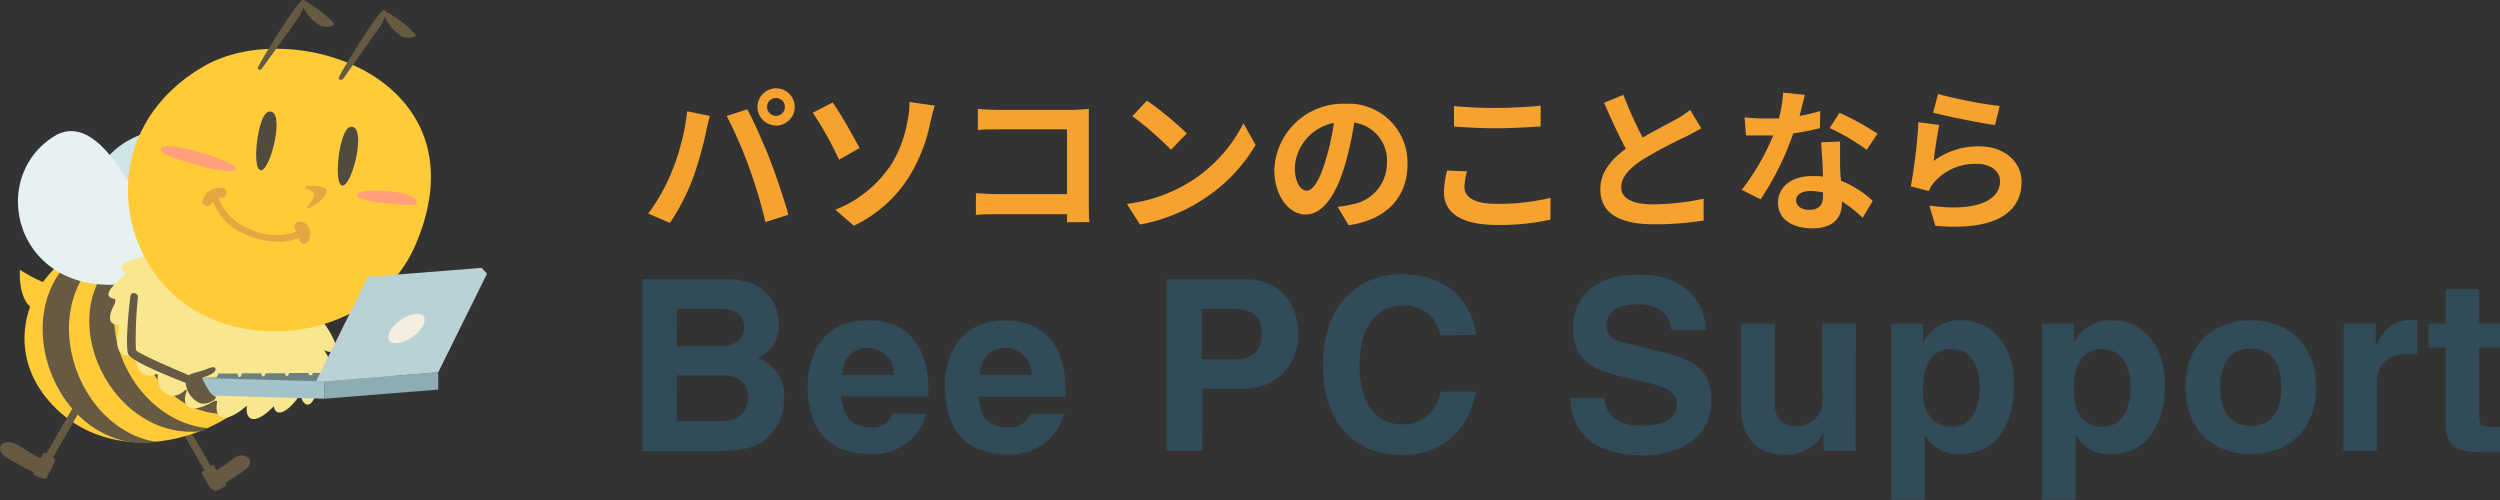 <svg xmlns="http://www.w3.org/2000/svg" width="229.61" height="45.95" viewBox="0 0 229.61 45.95"><rect x="0" y="0" width="229.61" height="45.95" fill="#333333" stroke="none"/><defs><style>.cls-1{fill:#314b59;}.cls-2{fill:#cfe4e5;}.cls-3{fill:#ffcb39;}.cls-4{fill:#665a42;}.cls-5{fill:#e7f1f2;}.cls-6{fill:#f9e78f;}.cls-7{fill:#514b3d;}.cls-8{fill:#e5a641;}.cls-9{fill:#6b8184;}.cls-10{fill:#a3c2c9;}.cls-11{fill:#8eadb2;}.cls-12{fill:#bad2d6;}.cls-13{fill:#f4eedf;}.cls-14{fill:#ffa07b;}.cls-15{fill:#f7a12f;}</style></defs><g id="レイヤー_2" data-name="レイヤー 2"><g id="HEADER"><path class="cls-1" d="M59,25.64h7.67c3.86,0,4.85,2.42,4.85,4a3.15,3.15,0,0,1-1.93,3.23A3.67,3.67,0,0,1,72,36.73,4.56,4.56,0,0,1,70.67,40c-.9.88-1.75,1.43-5,1.43H59Zm3.17,6.17H66c1.3,0,2.33-.5,2.33-1.76s-.92-1.69-2.42-1.69H62.18Zm0,6.87h4c1.6,0,2.52-.7,2.52-2.3,0-1.39-1.19-1.91-2.37-1.91H62.18Z"/><path class="cls-1" d="M85.09,38A5.05,5.05,0,0,1,80,41.71c-3.3,0-5.82-1.58-5.82-6.39,0-1.4.48-5.9,5.6-5.9,2.3,0,5.49,1.1,5.49,6.43v.55h-8c.09.88.26,2.85,2.75,2.85a2,2,0,0,0,2-1.27Zm-3-3.58a2.36,2.36,0,0,0-2.37-2.46c-1.45,0-2.22.92-2.39,2.46Z"/><path class="cls-1" d="M97.74,38a5.06,5.06,0,0,1-5.14,3.73c-3.29,0-5.82-1.58-5.82-6.39,0-1.4.48-5.9,5.6-5.9,2.31,0,5.49,1.1,5.49,6.43v.55h-8c.09.88.27,2.85,2.75,2.85a2,2,0,0,0,2-1.27Zm-3-3.58a2.37,2.37,0,0,0-2.37-2.46c-1.45,0-2.22.92-2.4,2.46Z"/><path class="cls-1" d="M110.42,41.41h-3.29V25.64h7.2c3,0,4.9,2,4.9,5.05a4.83,4.83,0,0,1-5,5h-3.78Zm3-8.41c2.46,0,2.46-1.76,2.46-2.46,0-1.54-.85-2.18-2.89-2.18h-2.62V33Z"/><path class="cls-1" d="M132.27,30.8a3.22,3.22,0,0,0-3.5-2.72c-1.58,0-3.9,1.05-3.9,5.51,0,2.83,1.12,5.38,3.9,5.38a3.37,3.37,0,0,0,3.5-3h3.29c-.66,3.42-2.9,5.81-6.85,5.81-4.2,0-7.2-2.83-7.2-8.27s3.18-8.33,7.24-8.33c4.72,0,6.63,3.25,6.81,5.58Z"/><path class="cls-1" d="M147.39,36.55c0,.88.46,2.55,3.33,2.55,1.56,0,3.3-.37,3.3-2,0-1.23-1.19-1.56-2.86-2l-1.69-.39c-2.54-.59-5-1.16-5-4.63,0-1.76.94-4.86,6.06-4.86,4.83,0,6.12,3.17,6.15,5.1h-3.17c-.08-.7-.35-2.37-3.22-2.37-1.26,0-2.75.46-2.75,1.88,0,1.23,1,1.5,1.67,1.65l3.84.95c2.15.52,4.13,1.4,4.13,4.23,0,4.75-4.83,5.16-6.21,5.16-5.76,0-6.74-3.31-6.74-5.27Z"/><path class="cls-1" d="M170.42,41.41h-2.95V39.76h0a3.84,3.84,0,0,1-3.56,2c-2.3,0-4-1.31-4-4.3V29.73H163V37c0,1.8,1.06,2.15,2,2.15a2.33,2.33,0,0,0,2.37-2.65V29.73h3.08Z"/><path class="cls-1" d="M176.6,31.42h.05a3.69,3.69,0,0,1,3.49-2c2.57,0,4.85,2,4.85,6,0,3.21-1.45,6.28-4.92,6.28a3.4,3.4,0,0,1-3.29-1.8h0v6h-3.08V29.73h2.94Zm2.7,7.77c2,0,2.53-2.15,2.53-3.54,0-1.84-.66-3.58-2.61-3.58-2.11,0-2.62,1.89-2.62,3.76S177.35,39.19,179.3,39.19Z"/><path class="cls-1" d="M190.45,31.42h.05a3.7,3.7,0,0,1,3.49-2c2.57,0,4.85,2,4.85,6,0,3.21-1.45,6.28-4.92,6.28a3.4,3.4,0,0,1-3.29-1.8h0v6h-3.08V29.73h2.94Zm2.7,7.77c2,0,2.53-2.15,2.53-3.54,0-1.84-.66-3.58-2.61-3.58-2.11,0-2.62,1.89-2.62,3.76S191.2,39.19,193.15,39.19Z"/><path class="cls-1" d="M206.72,41.71c-3.14,0-6-1.93-6-6.14s2.83-6.15,6-6.15,6,1.93,6,6.15S209.86,41.71,206.72,41.71Zm0-9.7c-2.37,0-2.81,2.06-2.81,3.56s.44,3.55,2.81,3.55,2.81-2.06,2.81-3.55S209.09,32,206.72,32Z"/><path class="cls-1" d="M215.26,29.73h2.94v2h0c.64-1.19,1.34-2.33,3.21-2.33a5.85,5.85,0,0,1,.59,0v3.12a6.26,6.26,0,0,0-.88,0c-2.39,0-2.83,1.49-2.83,2.78v6.09h-3.07Z"/><path class="cls-1" d="M227.7,29.73h1.91v2.19H227.7v6.35c0,.68,0,.94,1.28.94.19,0,.41,0,.63,0v2.32c-.48,0-1,0-1.45,0h-.39c-2.66,0-3.14-1-3.14-2.53V31.92h-1.58V29.73h1.58V26.56h3.07Z"/><path class="cls-2" d="M16.56,11.9c-2-.56-6.17,1-7.25,3.47-1.33,3.11,4,9.55,7.59,7.55S20.3,12.93,16.56,11.9Z"/><path class="cls-3" d="M4.18,26a13.61,13.61,0,0,1-2.35-1.22S1.61,27.44,3,28.34A2.61,2.61,0,0,0,4.18,26Z"/><path class="cls-4" d="M18.94,43.48s-3.37-5.84-3.63-6.26.63-.31.63-.31l3.63,6.26Z"/><path class="cls-4" d="M19.33,42.79l-.72.52s-.13.11-.06.21.8,1.61,1.12,1.46c.51-.23,2.39-1.51,2.85-1.84,1.13-.84-.11-1.69-.94-1.12a19.61,19.61,0,0,1-1.65,1.13c-.13,0-.24-.4-.35-.44S19.33,42.79,19.33,42.79Z"/><path class="cls-4" d="M19.54,44.94a1.56,1.56,0,0,0,.24.16,3.92,3.92,0,0,0,1-.52l-.1-.26Z"/><path class="cls-3" d="M26.25,30c.42,8.21-14.54,15.28-21.81,6.77C-2,29.23,7,18.35,15.47,23.44S26.25,30,26.25,30Z"/><path class="cls-4" d="M16.46,24l-1-.6L15,23.19C8.9,29,14.63,39,21.57,37.94a14.14,14.14,0,0,0,1.36-1.06C17.1,37.82,11.5,30.65,16.46,24Z"/><path class="cls-4" d="M13.85,22.66a8.73,8.73,0,0,0-1.18-.34c-8.85,4.51-3.26,18,5.56,17.31l.2,0,.71-.3C11.52,38.66,7,27.42,13.85,22.66Z"/><path class="cls-4" d="M14.35,40.59C6,39.18,2.71,25.65,11.7,22.17a8,8,0,0,0-3.17.34c-8.1,4-4.67,17,3.65,18.12A13.09,13.09,0,0,0,14.35,40.59Z"/><path class="cls-5" d="M14.32,23c-.11-1.18-4.49-13.57-9.39-10.46-6.56,4.16-3.06,16,8.48,13.19C14.26,25.56,14.47,24.51,14.32,23Z"/><path class="cls-6" d="M28.23,27.66c.85.46,3.36,6.47-1.38,8.88C21.76,39.13,13,34.62,11.44,31.32c-1.95-4.19-.42-7.12,3.05-8.23C14.49,23.09,23.21,20.88,28.23,27.66Z"/><path class="cls-6" d="M29.3,29.05c1.89,2.48,2.08,3.78.38,3.1C29.68,32.15,28.65,31.33,29.3,29.05Z"/><path class="cls-6" d="M29.57,31.89c1.53,2,.72,3-.66,2.47C28.91,34.36,29,33.74,29.57,31.89Z"/><path class="cls-6" d="M29,34.19c.44,3-1.07,3.84-1.41,2C27.63,36.15,27.44,35.8,29,34.19Z"/><path class="cls-6" d="M27.72,36c-1.34,2.14-2.62,2.44-2.59,1A3.83,3.83,0,0,1,27.72,36Z"/><path class="cls-6" d="M25.44,37c-2,2.23-3.06,1.72-2.73,0A7.79,7.79,0,0,1,25.44,37Z"/><path class="cls-6" d="M23.09,36.87c-2.42,2.34-3.6,1.68-3.08-.23A9,9,0,0,1,23.09,36.87Z"/><path class="cls-6" d="M20.42,36.35c-2.87,2-4,1.18-3.16-.72A9.44,9.44,0,0,1,20.42,36.35Z"/><path class="cls-6" d="M14.59,33.61C14,36.16,16,37.22,17.25,35.53A9.5,9.5,0,0,0,14.59,33.61Z"/><path class="cls-6" d="M12.6,31.83c-.67,2.38,1.11,3.48,2.41,2A8.77,8.77,0,0,0,12.6,31.83Z"/><path class="cls-6" d="M11.11,29.58c-1,2.65.29,3.7,1.37,2.74A14.4,14.4,0,0,0,11.11,29.58Z"/><path class="cls-6" d="M11,27.16c-1.71,2.48-.64,2.9.38,2.55C11.35,29.71,11.31,29.05,11,27.16Z"/><path class="cls-6" d="M11.55,25.23C9.16,27.07,9.9,27.5,11,27.49A5.4,5.4,0,0,0,11.55,25.23Z"/><path class="cls-6" d="M13.45,23.56c-3,.51-2.52,1.24-1.57,1.73C11.88,25.29,12.33,25.13,13.45,23.56Z"/><path class="cls-3" d="M15.87,27c-5.63-5.22-6.24-15.66,2.87-20.93C27,1.35,44.62,7.24,38.2,22.4,34.44,31.27,22.06,32.79,15.87,27Z"/><path class="cls-7" d="M24.7,10.25c-1.05.15-1.63,5.45-.72,5.39S26.24,10,24.7,10.25Z"/><path class="cls-7" d="M32.2,11.65c-1.06.14-1.63,5.44-.72,5.39S33.73,11.43,32.2,11.65Z"/><path class="cls-8" d="M28.15,17.33a.11.11,0,0,1,0-.21c.85-.14,1.74,0,1.85.38s-.78,1.26-1.62,1.63a.11.11,0,0,1-.13-.16c.27-.35.67-.91.61-1.13S28.47,17.41,28.15,17.33Z"/><path class="cls-8" d="M19.07,18.92l-.11,0a.46.46,0,0,1-.34-.55,1.6,1.6,0,0,1,1.7-1.12.46.46,0,1,1-.05.91.68.68,0,0,0-.76.43A.46.46,0,0,1,19.07,18.92Z"/><path class="cls-8" d="M25.48,22.2a7.28,7.28,0,0,1-3-.7,5.12,5.12,0,0,1-3.08-3.56.3.3,0,0,1,.6-.1,4.58,4.58,0,0,0,2.74,3.1,5.69,5.69,0,0,0,5.1.08.31.31,0,0,1,.3.54A5.43,5.43,0,0,1,25.48,22.2Z"/><path class="cls-8" d="M27.94,22.39a.46.46,0,0,1-.42-.63.54.54,0,0,0,0-.48.45.45,0,0,1-.48-.37.46.46,0,0,1,.36-.54.84.84,0,0,1,.82.32,1.37,1.37,0,0,1,.14,1.41A.46.46,0,0,1,27.94,22.39Z"/><path class="cls-4" d="M4.21,41.65l.77.47s.14.09.08.2-.68,1.66-1,1.55c-.53-.19-3-1.55-3.47-1.85-1.2-.74-.44-2,1.11-1.11.65.38,1.83,1.16,2,1.15s.21-.42.31-.47S4.21,41.65,4.21,41.65Z"/><path class="cls-4" d="M4.37,43.8a1.22,1.22,0,0,1-.22.19A3.82,3.82,0,0,1,3.1,43.6l.07-.27Z"/><path class="cls-4" d="M7.26,36.45,4.12,41.89l.63.32S6.62,39,7.68,37.12Z"/><path class="cls-4" d="M23.67,6.24C23.9,5.61,27.32.09,27.8,0s-.08,1.14-.31,1.5S24,6.37,24,6.37,23.67,6.48,23.67,6.24Z"/><path class="cls-4" d="M27.76,0c.11-.2,3,1.92,2.9,2.22s-.81.28-1.19.16A3.74,3.74,0,0,1,27.78.48.74.74,0,0,1,27.76,0Z"/><path class="cls-4" d="M35.27,1a8.9,8.9,0,0,1,2.91,2.21c-.09.3-.82.29-1.19.17A3.78,3.78,0,0,1,35.3,1.41.69.69,0,0,1,35.27,1Z"/><polygon class="cls-9" points="18.14 34.71 36.16 34.27 35.92 35.23 18.74 35.39 18.14 34.71"/><polygon class="cls-9" points="22.01 34.85 19.84 34.85 20.05 34.31 21.8 34.31 22.01 34.85"/><polygon class="cls-9" points="24.18 34.83 22.02 34.83 22.22 34.29 23.98 34.29 24.18 34.83"/><polygon class="cls-9" points="26.35 34.82 24.19 34.82 24.39 34.28 26.15 34.28 26.35 34.82"/><polygon class="cls-9" points="28.52 34.8 26.36 34.8 26.56 34.26 28.32 34.26 28.52 34.8"/><polygon class="cls-9" points="30.7 34.79 28.53 34.79 28.73 34.25 30.49 34.25 30.7 34.79"/><polygon class="cls-10" points="29.81 36.62 18.14 36.3 18.14 34.71 29.81 35.03 29.81 36.62"/><polygon class="cls-11" points="29.8 36.62 29.8 35.03 40.25 34.19 40.25 35.78 29.8 36.62"/><polygon class="cls-12" points="44.23 24.6 33.79 25.43 33.79 25.43 33.79 25.43 33.79 25.43 33.79 25.43 29.03 35.02 29.8 35.03 40.25 34.19 44.73 25.14 44.23 24.6"/><ellipse class="cls-13" cx="37.34" cy="30.17" rx="1.93" ry="0.95" transform="translate(-10.56 26.89) rotate(-35.02)"/><path class="cls-4" d="M31.1,7.16C31.33,6.54,34.75,1,35.23.93s-.08,1.14-.32,1.5S31.47,7.3,31.47,7.3,31.1,7.4,31.1,7.16Z"/><path class="cls-4" d="M17.35,35.29c-.58-.25-5.25-2-5.57-2.77s.12-4.9.21-5.35.73-.25.67.16a36.78,36.78,0,0,0-.18,4.81c.09.33,4.92,2.34,5.12,2.43Z"/><path class="cls-4" d="M17.31,34.46c.6-.28,1.2-.35,1.75-.59s.84-.16.7.18-1.2.64-1.2.64.62,1.5,1.14,1.68-.78,1-1.48.59A2.2,2.2,0,0,1,17.06,35,1.37,1.37,0,0,1,17.31,34.46Z"/><path class="cls-14" d="M21.65,15.38c-.33-.61-5.9-2.41-6.75-1.84s2.34,1.35,3.36,1.66S22,16.09,21.65,15.38Z"/><path class="cls-14" d="M32.86,17.75c.52-.45,4.72-.28,5.31.56s-1.31.46-2.37.39S32.24,18.28,32.86,17.75Z"/><path class="cls-15" d="M63.11,10.22l2.09.43a13.7,13.7,0,0,0-.34,1.43,35.13,35.13,0,0,1-1.22,4.3,19.92,19.92,0,0,1-2.11,4.09l-2-.85a17.28,17.28,0,0,0,2.23-4A20.59,20.59,0,0,0,63.11,10.22Zm3.63.43,1.9-.61c.59,1.11,1.57,3.3,2.1,4.68s1.27,3.57,1.67,5l-2.11.68a44.21,44.21,0,0,0-1.49-5A39.87,39.87,0,0,0,66.74,10.65Zm4.54-2.54a1.71,1.71,0,1,1-1.71,1.71A1.72,1.72,0,0,1,71.28,8.11Zm0,2.53a.82.82,0,1,0-.83-.82A.83.83,0,0,0,71.28,10.64Z"/><path class="cls-15" d="M76.48,9.41c.71,1,1.94,3.19,2.47,4.19l-1.89,1.07a32.21,32.21,0,0,0-2.41-4.32Zm5.18,6a11.14,11.14,0,0,0,1.69-4.31,7.75,7.75,0,0,0,.18-1.73l2.32.33c-.18.54-.33,1.24-.43,1.65a15,15,0,0,1-2,5,12.07,12.07,0,0,1-5,4.38l-1.7-1.47A10.83,10.83,0,0,0,81.66,15.38Z"/><path class="cls-15" d="M98,20.41c0-.23,0-.47,0-.74H91.47c-.56,0-1.37,0-1.84.08v-2c.5,0,1.14.08,1.78.08H98V11.88H91.58c-.6,0-1.37,0-1.77.06V10c.53.06,1.27.09,1.77.09h7.19L100,10c0,.33,0,.9,0,1.31v7.4c0,.5,0,1.26.06,1.69Z"/><path class="cls-15" d="M109,16.88a13.52,13.52,0,0,0,5.2-5.56l1.12,2A15.17,15.17,0,0,1,110,18.62a15.58,15.58,0,0,1-5.3,2l-1.2-1.89A14.57,14.57,0,0,0,109,16.88Zm0-4.63-1.45,1.5A30.59,30.59,0,0,0,104,10.67l1.34-1.43A30.55,30.55,0,0,1,109,12.25Z"/><path class="cls-15" d="M122.85,19a11.92,11.92,0,0,0,1.31-.23A3.83,3.83,0,0,0,127.38,15a3.51,3.51,0,0,0-3-3.74,30.87,30.87,0,0,1-.84,3.85c-.84,2.85-2.07,4.59-3.62,4.59s-2.88-1.72-2.88-4.11a6.31,6.31,0,0,1,6.51-6.06,5.41,5.41,0,0,1,5.72,5.53c0,3-1.83,5.09-5.4,5.63Zm-1.1-4.29a22.21,22.21,0,0,0,.76-3.42,4.43,4.43,0,0,0-3.59,4.09c0,1.43.57,2.13,1.1,2.13S121.18,16.64,121.75,14.72Z"/><path class="cls-15" d="M134.74,15.74a5.71,5.71,0,0,0-.24,1.43c0,.9.86,1.55,2.9,1.55a20.26,20.26,0,0,0,5-.55v2a21.51,21.51,0,0,1-4.91.49c-3.24,0-4.87-1.09-4.87-3a8.65,8.65,0,0,1,.29-2Zm-1.2-6a38.39,38.39,0,0,0,3.86.17c1.4,0,3-.09,4.1-.2v1.9c-1,.07-2.74.17-4.09.17s-2.71-.07-3.87-.16Z"/><path class="cls-15" d="M156.25,11.78c-.43.26-.89.5-1.4.76a42.29,42.29,0,0,0-3.95,2.1c-1.18.77-2,1.58-2,2.57s1,1.56,2.95,1.56a23.24,23.24,0,0,0,4.62-.52l0,2a27.69,27.69,0,0,1-4.55.35c-2.81,0-4.94-.79-4.94-3.22,0-1.57,1-2.73,2.34-3.72-.65-1.22-1.34-2.72-2-4.22l1.78-.73a35.23,35.23,0,0,0,1.77,3.92c1.16-.67,2.39-1.3,3.06-1.67a10.46,10.46,0,0,0,1.3-.86Z"/><path class="cls-15" d="M167.15,11.77a21.29,21.29,0,0,1-2.45.48,26.22,26.22,0,0,1-3,6.06l-1.73-.87a21.82,21.82,0,0,0,2.89-5h-.73c-.59,0-1.16,0-1.77,0l-.13-1.66a18.27,18.27,0,0,0,1.88.1c.42,0,.85,0,1.27,0a12.19,12.19,0,0,0,.39-2.37l2,.2c-.12.46-.29,1.17-.49,1.93a14.37,14.37,0,0,0,1.9-.45ZM169,13c0,.6,0,1.18,0,1.81,0,.4,0,1.09.09,1.79A9.29,9.29,0,0,1,172,18.45L171.08,20a12.35,12.35,0,0,0-1.91-1.5v.12c0,1.32-.72,2.35-2.73,2.35-1.76,0-3.14-.79-3.14-2.35,0-1.38,1.15-2.45,3.12-2.45.33,0,.66,0,1,.05,0-1.05-.11-2.3-.16-3.15Zm-1.56,4.68a5.31,5.31,0,0,0-1.14-.14c-.81,0-1.34.34-1.34.84s.44.89,1.21.89c1,0,1.27-.56,1.27-1.32Zm4-3.92a19.05,19.05,0,0,0-3.4-2l.91-1.4a24.63,24.63,0,0,1,3.49,1.92Z"/><path class="cls-15" d="M177.59,14.78a6.89,6.89,0,0,1,4.15-1.34c2.49,0,3.93,1.53,3.93,3.24,0,2.58-2,4.57-7.92,4.06l-.55-1.86c4.24.6,6.49-.44,6.49-2.24,0-.92-.87-1.59-2.12-1.59a5,5,0,0,0-3.9,1.66,3,3,0,0,0-.52.83l-1.65-.42a50.35,50.35,0,0,0,.7-5.9l1.92.26C177.93,12.27,177.69,14,177.59,14.78ZM178,8.64a44.74,44.74,0,0,0,5.66,1.1l-.43,1.74c-1.43-.18-4.59-.84-5.69-1.13Z"/></g></g></svg>